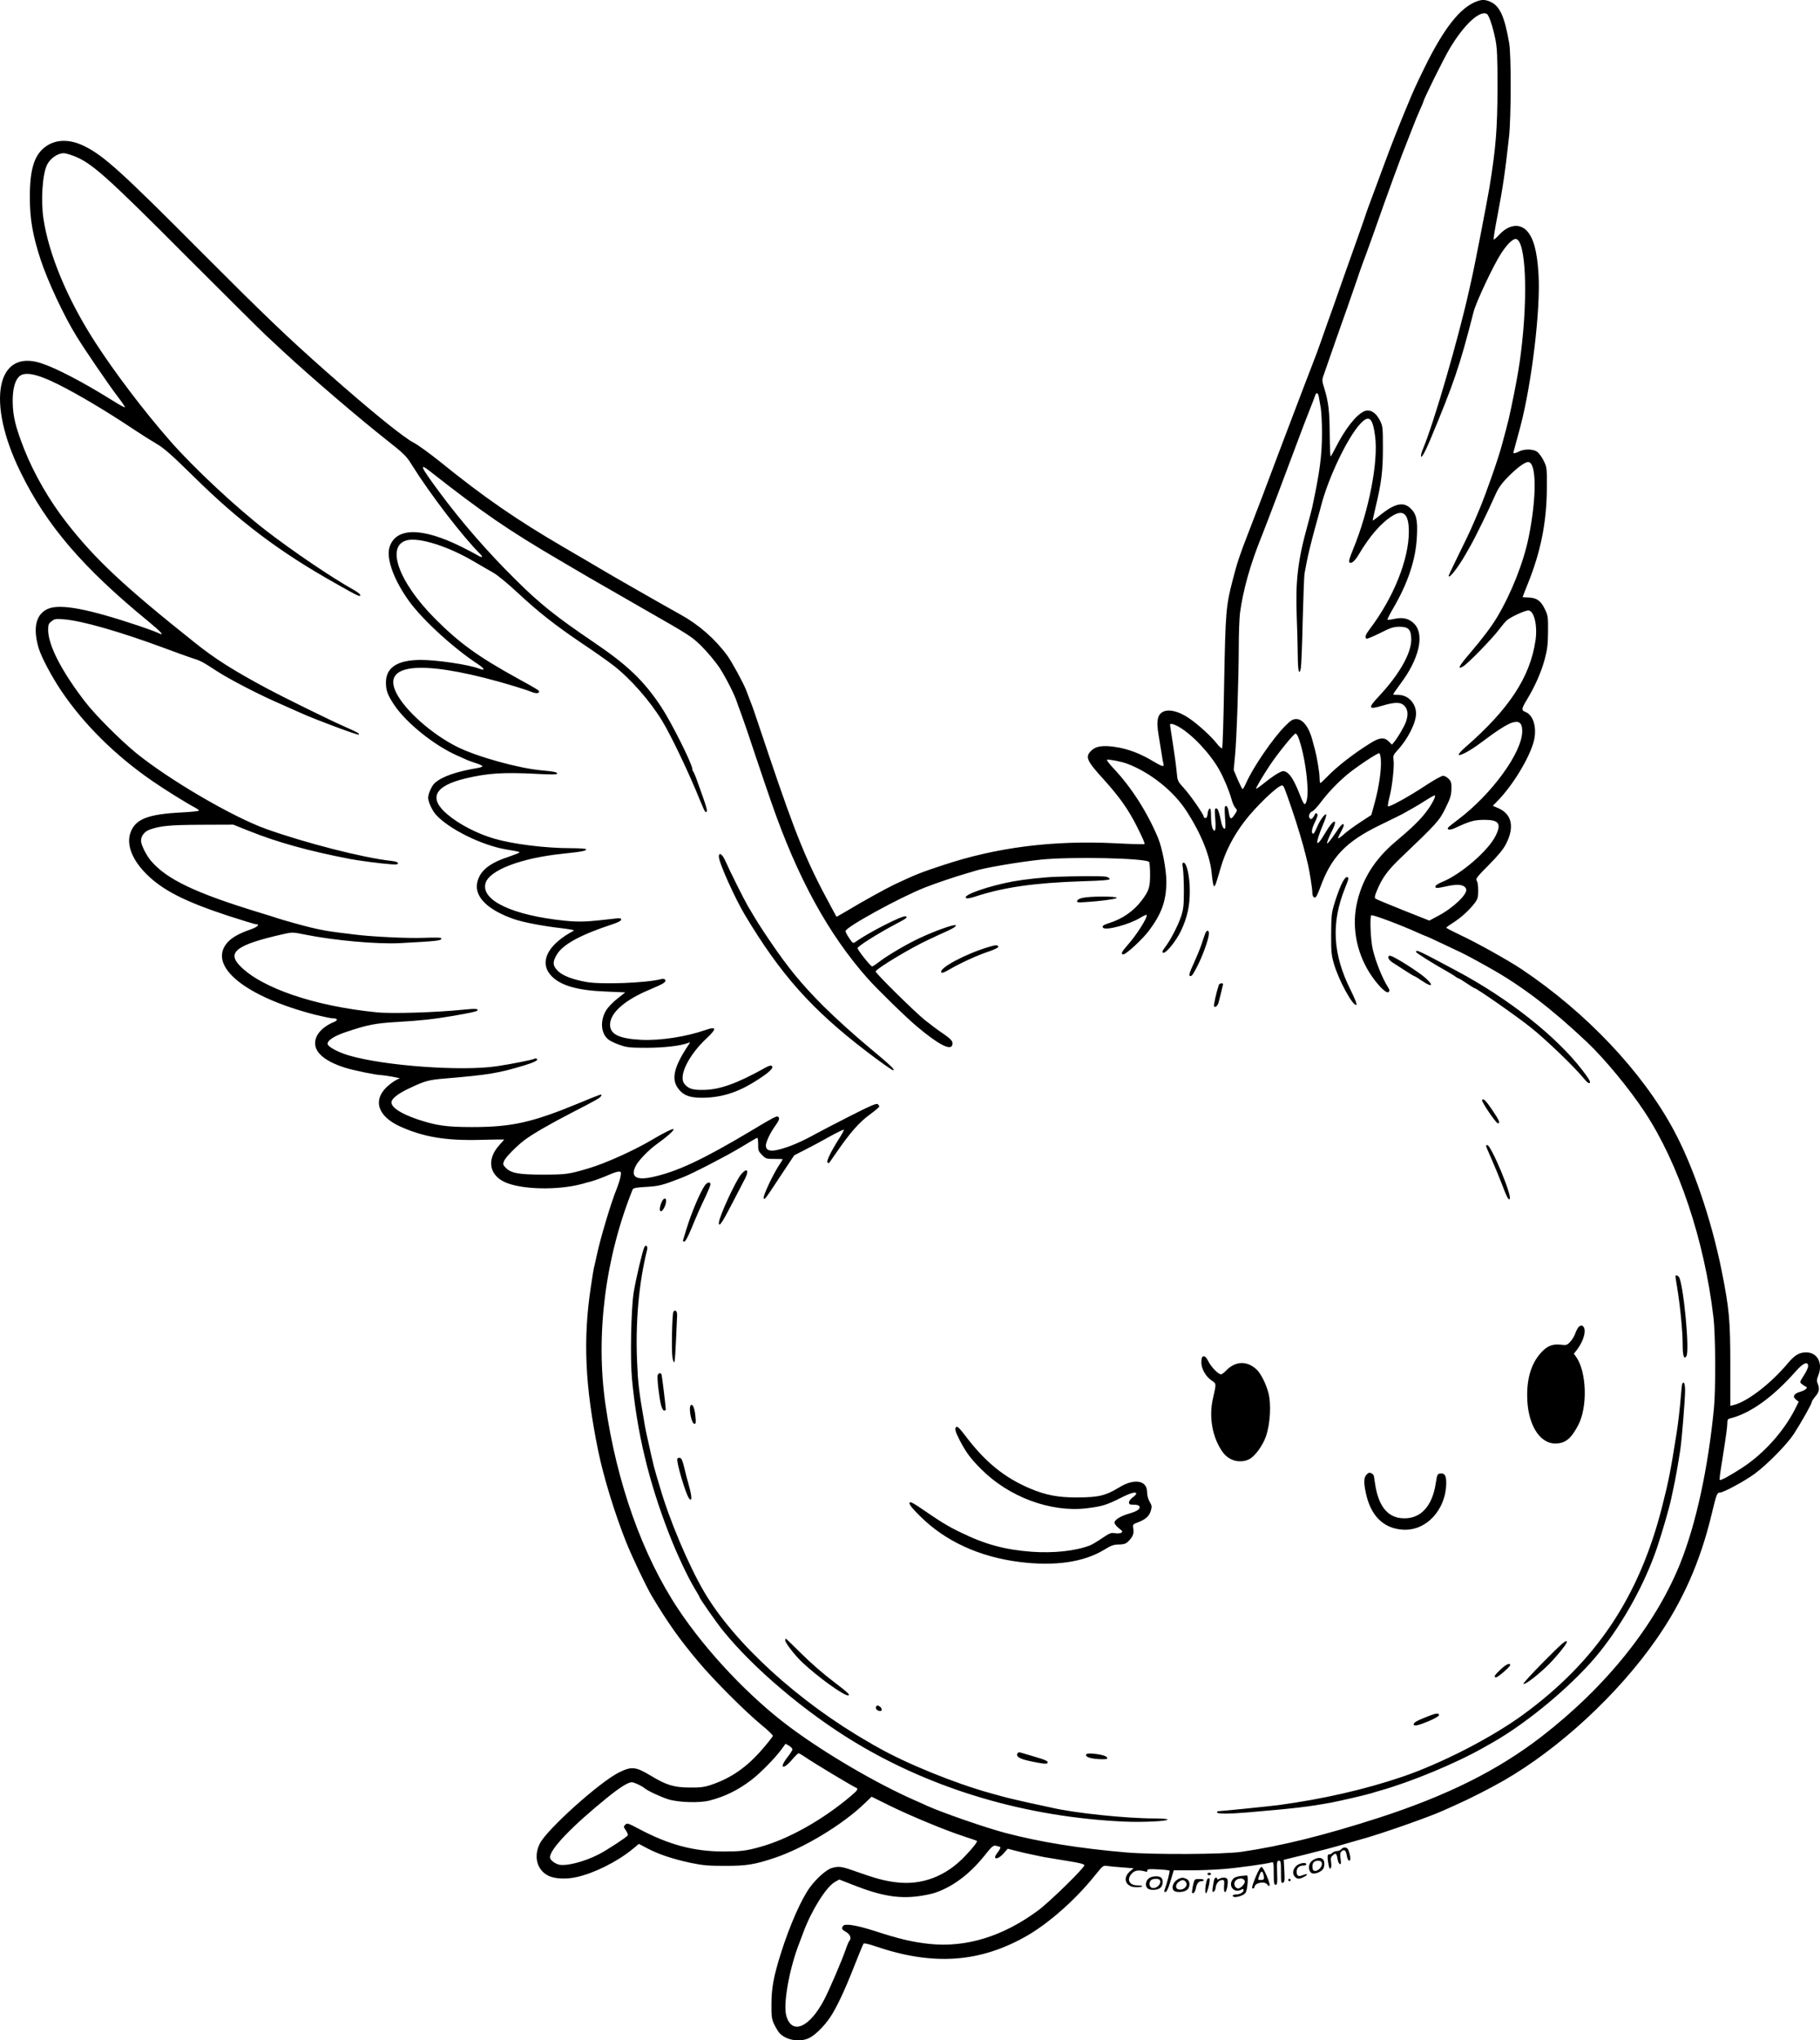 <?xml version="1.0" encoding="UTF-8"?>
<svg xmlns="http://www.w3.org/2000/svg" version="1.0" viewBox="0 0 1508.785 1690.742" preserveAspectRatio="xMidYMid meet">
  <g transform="translate(-336.063,1851.855) scale(0.1,-0.1)" fill="#000000" stroke="none">
    <path d="M15605 18508 c-139 -50 -276 -224 -439 -558 -76 -156 -84 -174 -147 -326 -69 -166 -118 -291 -186 -474 -36 -96 -81 -218 -100 -270 -20 -52 -39 -106 -44 -120 -4 -14 -30 -88 -57 -165 -27 -77 -91 -257 -142 -400 -50 -143 -104 -297 -121 -342 -16 -46 -43 -122 -60 -170 -17 -49 -46 -128 -66 -178 -19 -49 -53 -137 -75 -195 -22 -58 -57 -150 -78 -205 -59 -154 -143 -377 -195 -515 -49 -132 -85 -226 -183 -480 -73 -188 -95 -252 -132 -397 -56 -215 -60 -266 -71 -847 -5 -297 -12 -543 -17 -548 -4 -4 -26 15 -47 43 -45 57 -146 149 -220 201 -92 65 -185 86 -232 53 -39 -27 -46 -78 -28 -185 9 -52 20 -124 26 -160 5 -36 12 -73 15 -82 8 -26 -12 -22 -75 16 -121 73 -220 110 -333 126 -97 14 -155 4 -190 -31 -53 -52 -41 -82 102 -239 130 -144 202 -245 273 -385 53 -106 70 -145 65 -151 -3 -3 -114 0 -246 7 -517 25 -979 -34 -1422 -181 -186 -61 -228 -78 -405 -161 -65 -31 -265 -141 -384 -213 -52 -31 -95 -55 -96 -54 -1 2 -21 39 -45 83 -203 373 -289 585 -517 1260 -136 405 -126 377 -153 445 -11 30 -26 69 -32 85 -24 63 -117 234 -158 291 -102 139 -237 257 -390 341 -115 63 -606 344 -670 383 -25 15 -155 92 -290 170 -401 234 -665 416 -1037 717 -84 67 -179 136 -211 152 -86 44 -355 262 -722 586 -324 286 -524 478 -1020 975 -683 686 -827 817 -989 897 -116 58 -228 59 -313 3 -101 -67 -140 -186 -140 -425 0 -181 23 -315 90 -520 59 -178 190 -459 295 -630 73 -119 271 -408 344 -504 35 -45 62 -85 59 -88 -2 -3 -51 24 -108 60 -237 148 -461 265 -587 306 -370 120 -455 -321 -172 -899 216 -444 518 -796 1063 -1242 110 -91 138 -124 79 -94 -14 7 -87 34 -161 59 -415 139 -641 182 -745 143 -106 -41 -135 -158 -83 -331 23 -75 106 -231 187 -352 187 -277 449 -536 754 -746 99 -69 296 -191 355 -221 17 -9 32 -20 32 -25 0 -4 -65 -11 -145 -15 -275 -14 -380 -54 -421 -163 -39 -100 11 -230 134 -351 134 -132 315 -224 673 -342 117 -38 221 -70 232 -70 37 0 10 -25 -49 -45 -93 -32 -154 -67 -190 -109 -164 -192 149 -447 729 -596 65 -16 131 -30 147 -30 40 0 45 -15 10 -30 -109 -45 -169 -122 -155 -197 13 -72 100 -136 245 -182 72 -22 257 -61 299 -61 14 -1 55 -7 91 -13 l65 -13 -35 -18 c-19 -10 -52 -35 -73 -55 -117 -111 -74 -242 108 -326 196 -89 382 -120 673 -112 105 3 192 4 192 3 0 -2 -18 -23 -40 -47 -105 -115 -86 -245 45 -306 139 -63 442 -70 645 -14 19 6 51 14 70 19 39 11 104 35 167 63 24 10 52 19 64 19 19 0 20 -4 14 -41 -4 -23 -20 -72 -35 -110 -43 -104 -132 -402 -160 -534 -7 -33 -16 -73 -20 -90 -5 -16 -11 -50 -15 -75 -4 -25 -11 -72 -16 -105 -66 -434 -49 -822 61 -1360 44 -215 136 -515 231 -754 49 -123 165 -366 212 -446 132 -221 231 -361 386 -545 126 -151 390 -415 524 -525 54 -44 96 -85 95 -91 -2 -7 -38 -53 -81 -103 -130 -153 -264 -247 -432 -303 -57 -19 -90 -23 -180 -22 -127 1 -193 21 -319 98 -126 76 -160 79 -266 26 -161 -81 -595 -471 -654 -588 -53 -105 -25 -217 67 -265 54 -28 149 -33 238 -13 145 32 331 125 458 227 l58 48 74 -39 c95 -49 203 -85 354 -118 102 -21 145 -25 285 -25 182 0 244 10 415 67 240 81 557 272 741 448 l60 58 150 -74 c166 -82 464 -206 619 -256 55 -18 102 -34 104 -36 7 -6 -30 -55 -96 -124 -160 -170 -360 -246 -575 -219 -95 12 -167 31 -328 88 -123 44 -144 47 -204 30 -43 -12 -127 -86 -181 -160 -71 -96 -168 -317 -239 -541 -62 -197 -79 -290 -80 -423 -1 -105 2 -126 22 -170 13 -27 33 -61 45 -74 54 -58 165 -78 243 -42 49 22 127 99 176 172 55 83 118 216 198 419 40 102 76 189 80 193 4 5 48 -5 96 -22 481 -164 868 -137 1259 87 185 107 405 302 563 500 65 81 68 84 102 78 19 -3 76 -8 127 -12 l91 -7 -28 -24 c-68 -57 -39 -133 52 -133 26 0 48 3 48 8 0 4 -17 7 -39 7 -71 0 -94 52 -45 101 24 25 57 29 114 13 9 -2 14 2 12 10 -2 11 14 13 87 9 50 -2 93 -7 97 -11 5 -5 -21 -107 -42 -162 -4 -9 -1 -15 8 -15 10 0 24 30 42 90 l27 90 144 0 c79 0 202 5 272 11 115 9 351 42 396 55 15 5 17 -4 17 -90 0 -81 3 -96 16 -96 13 0 15 15 12 100 -3 90 -1 100 15 100 15 0 17 -11 17 -95 0 -83 2 -94 16 -88 14 5 16 19 12 98 l-5 92 191 47 c105 26 245 63 311 83 66 19 134 38 150 43 151 41 548 180 670 235 28 13 73 33 100 45 118 52 288 139 400 203 462 265 950 716 1267 1172 218 312 365 645 458 1035 40 166 45 180 68 180 30 0 206 95 289 156 106 78 268 244 324 329 63 98 149 250 149 265 0 7 14 28 30 47 32 36 37 66 19 107 -9 20 -8 33 5 66 41 102 -7 193 -102 192 -57 -1 -93 -23 -149 -89 -141 -169 -338 -321 -453 -348 l-25 -6 0 338 c0 374 -9 466 -72 783 -86 425 -237 868 -399 1167 -259 481 -724 972 -1259 1330 -114 76 -378 223 -518 288 -59 28 -107 53 -107 56 0 3 26 22 58 42 63 40 133 103 178 162 25 34 29 47 29 105 0 39 -5 73 -13 82 -10 13 5 33 101 129 78 79 122 132 143 175 73 142 47 250 -70 298 l-40 17 41 42 c138 142 285 394 305 522 16 105 -16 192 -78 215 -33 13 -30 27 18 106 65 108 117 226 145 332 21 79 26 121 27 227 1 123 -1 133 -27 187 -33 68 -66 92 -132 95 -27 1 -51 2 -52 3 -1 0 19 51 44 113 106 262 155 507 157 782 1 177 1 181 -27 237 -15 31 -40 64 -55 74 -34 23 -107 23 -149 1 -31 -16 -50 -19 -46 -6 2 6 36 131 58 214 94 358 168 972 150 1260 -11 192 -42 304 -98 362 -60 63 -150 50 -227 -33 -23 -25 -44 -43 -47 -40 -3 3 11 90 31 193 47 247 65 371 97 663 17 158 18 672 1 770 -39 226 -79 312 -161 346 -39 16 -64 17 -106 2z m83 -106 c17 -12 47 -101 69 -207 15 -76 18 -138 18 -410 -1 -335 -14 -493 -66 -815 -20 -121 -128 -678 -150 -770 -6 -25 -14 -63 -19 -85 -89 -401 -294 -1107 -384 -1319 -9 -21 -16 -46 -15 -55 0 -27 30 24 72 123 202 484 248 618 364 1071 20 80 167 391 227 482 52 80 100 126 125 121 81 -16 100 -469 40 -943 -13 -107 -27 -186 -56 -335 -40 -198 -46 -226 -102 -430 -31 -117 -128 -392 -183 -525 -73 -174 -82 -193 -174 -380 -46 -94 -84 -174 -84 -178 0 -31 76 66 140 177 11 20 30 53 42 74 37 64 154 303 194 396 30 70 52 105 102 158 77 81 151 138 181 138 70 0 72 -287 5 -620 -43 -212 -144 -467 -262 -665 -47 -79 -122 -178 -226 -300 -92 -107 -108 -139 -55 -108 39 23 242 231 296 304 22 29 51 64 64 76 29 27 150 83 179 83 48 0 78 -124 60 -248 -44 -303 -219 -570 -580 -884 -36 -31 -61 -60 -57 -64 12 -12 99 36 187 102 127 96 214 152 258 165 58 17 82 -4 82 -71 0 -176 -253 -523 -532 -733 -42 -31 -80 -62 -83 -67 -11 -18 17 -21 51 -6 133 62 164 70 250 71 122 0 144 -32 92 -135 -61 -122 -287 -317 -440 -379 -32 -13 -58 -30 -58 -37 0 -18 8 -18 106 3 88 18 135 10 149 -25 15 -41 -105 -156 -234 -224 l-71 -38 -217 86 c-120 48 -223 91 -230 96 -8 7 -6 22 10 61 45 110 89 171 200 277 301 287 320 308 371 412 39 79 48 107 49 156 2 51 -2 64 -22 86 -14 14 -35 26 -47 26 -12 0 -76 -35 -141 -78 -135 -90 -309 -186 -316 -175 -3 5 3 40 13 78 23 90 41 260 33 308 -5 33 -1 41 36 82 84 91 152 227 151 303 -2 84 -67 152 -146 152 -24 0 -44 2 -44 5 0 3 28 43 61 88 152 202 199 399 119 491 -42 47 -95 62 -166 47 -30 -7 -58 -10 -61 -8 -2 3 17 43 44 89 126 215 191 409 200 603 7 135 -5 187 -54 232 -59 56 -130 40 -251 -57 -34 -28 -62 -48 -62 -44 0 3 11 52 24 108 49 204 61 302 61 491 0 172 -1 182 -25 230 -33 66 -82 95 -129 76 -66 -28 -158 -144 -237 -300 -20 -39 -39 -73 -42 -75 -4 -2 -7 80 -8 182 -1 193 -10 269 -45 383 -19 61 -20 69 -5 110 57 165 152 437 196 559 28 80 64 183 80 230 15 47 36 105 45 130 26 69 51 137 84 230 132 375 237 663 291 795 4 11 23 58 41 105 18 47 45 113 61 148 15 34 28 64 28 66 0 18 166 353 218 441 119 200 252 323 310 287z m-11721 -1174 c149 -55 272 -164 943 -838 311 -311 606 -604 655 -650 50 -46 115 -107 145 -135 229 -212 631 -556 860 -736 141 -111 159 -129 205 -203 150 -241 420 -593 568 -740 27 -27 13 -31 -25 -8 -18 11 -78 43 -133 70 -328 163 -546 161 -596 -6 -28 -94 39 -275 165 -448 114 -156 368 -388 570 -520 57 -38 61 -56 8 -36 -84 33 -349 72 -481 72 -195 0 -291 -62 -291 -187 0 -67 14 -104 70 -188 100 -148 330 -333 520 -417 36 -16 74 -33 85 -38 11 -5 44 -17 73 -26 28 -9 52 -20 52 -25 0 -4 -17 -11 -37 -14 -179 -30 -295 -70 -357 -124 -25 -21 -56 -89 -56 -124 0 -32 32 -102 63 -138 106 -119 382 -256 587 -290 114 -19 116 -20 99 -29 -8 -5 -50 -20 -92 -35 -156 -52 -232 -117 -251 -214 -22 -116 91 -225 309 -300 78 -26 239 -57 390 -74 82 -10 114 -17 100 -22 -11 -5 -40 -22 -65 -38 -170 -112 -213 -241 -114 -340 78 -77 214 -116 449 -125 l159 -7 -66 -52 c-38 -30 -79 -73 -94 -99 -52 -88 -41 -197 25 -243 15 -11 56 -30 91 -42 57 -20 84 -23 225 -23 148 1 276 16 340 40 20 8 20 8 0 -21 -121 -183 -142 -283 -78 -362 46 -58 108 -76 233 -70 150 8 277 53 430 153 90 59 125 93 110 108 -8 8 -22 5 -53 -12 -236 -132 -379 -183 -513 -185 -93 -2 -128 10 -161 52 -49 64 37 238 189 379 82 77 78 97 -11 66 -164 -57 -372 -89 -533 -82 -185 9 -261 46 -260 127 2 98 123 204 331 290 48 20 98 43 111 52 31 20 18 43 -19 34 -124 -32 -493 -46 -617 -24 -114 20 -195 51 -236 89 -47 46 -49 78 -9 142 52 83 197 161 454 246 50 16 77 30 77 40 0 12 -10 14 -47 9 -240 -28 -295 -30 -420 -18 -430 44 -694 167 -658 308 27 109 292 211 640 247 163 17 195 24 195 37 0 5 -56 9 -124 9 -213 0 -480 33 -638 79 -138 40 -290 118 -387 200 -161 135 -110 237 149 299 186 44 308 52 588 38 125 -7 172 -6 172 2 0 12 -28 18 -130 27 -192 17 -539 114 -702 196 -210 106 -429 300 -502 446 -121 239 197 274 849 93 108 -30 236 -70 269 -84 40 -16 66 -15 66 3 0 8 -29 26 -175 106 -332 183 -486 294 -690 499 -299 301 -407 600 -233 647 102 27 345 -49 560 -177 35 -20 72 -42 83 -48 11 -7 46 -27 78 -45 33 -19 118 -89 191 -157 179 -167 317 -275 536 -423 102 -68 221 -152 265 -186 142 -110 304 -294 405 -460 77 -127 228 -444 315 -662 21 -51 40 -93 44 -93 23 0 20 12 -78 283 -10 26 -21 50 -24 54 -4 3 -7 12 -7 19 0 41 -173 386 -258 515 -145 218 -278 346 -567 541 -304 206 -439 313 -640 513 -229 226 -448 477 -635 730 -154 208 -169 242 -73 167 430 -338 650 -489 1083 -742 69 -40 172 -101 230 -135 58 -33 274 -158 480 -276 361 -206 378 -217 460 -299 47 -47 111 -124 143 -171 52 -79 128 -227 147 -289 5 -14 22 -63 40 -110 17 -47 69 -197 114 -335 46 -137 105 -311 131 -385 217 -626 473 -1093 799 -1460 80 -90 323 -327 411 -400 173 -145 272 -197 289 -154 11 30 -3 48 -76 98 -40 27 -107 77 -148 110 -84 67 -410 388 -410 404 0 21 292 197 443 266 42 20 111 52 154 71 53 25 73 39 66 46 -11 11 -166 -44 -301 -107 -103 -48 -254 -137 -324 -189 -32 -25 -62 -45 -67 -45 -13 0 -121 136 -121 152 0 15 169 121 305 193 104 55 114 62 93 70 -25 10 -303 -132 -415 -211 -20 -15 -23 -13 -52 30 -17 24 -31 51 -31 59 0 32 450 279 658 361 91 36 253 90 342 116 25 7 56 16 70 21 76 25 359 74 548 94 251 26 867 13 899 -19 4 -4 8 -51 8 -104 0 -107 -10 -137 -71 -217 -65 -86 -160 -152 -267 -185 -51 -16 -64 -27 -51 -40 24 -24 218 28 307 83 26 16 50 27 53 24 14 -14 -85 -170 -160 -253 -47 -53 -56 -74 -33 -74 24 0 160 126 213 197 105 140 143 247 144 403 0 103 -34 280 -69 365 -89 213 -222 421 -369 576 -35 37 -59 70 -55 72 10 6 124 -16 168 -33 191 -72 384 -226 491 -391 125 -193 199 -379 211 -529 5 -52 13 -95 18 -95 10 0 15 14 56 155 38 132 105 262 196 381 94 124 277 299 312 299 13 0 17 -9 81 -195 46 -134 95 -298 118 -395 6 -25 13 -56 17 -70 13 -55 35 -197 35 -227 0 -34 15 -52 31 -36 5 5 21 41 35 79 91 251 212 378 494 515 91 44 174 85 185 91 11 6 45 25 75 42 30 16 86 50 123 74 38 24 70 42 73 39 9 -8 -25 -74 -69 -132 -48 -66 -128 -143 -256 -250 -179 -150 -286 -325 -326 -533 -38 -198 10 -415 131 -587 61 -87 121 -142 136 -127 10 10 10 17 -2 35 -49 77 -105 216 -129 319 -18 75 -26 274 -12 282 11 7 244 -80 389 -146 34 -15 64 -28 67 -28 2 0 57 -25 122 -56 65 -31 138 -65 163 -77 40 -19 134 -69 245 -132 261 -146 511 -337 802 -612 147 -139 352 -387 479 -580 281 -426 494 -1060 569 -1698 18 -145 20 -601 4 -760 -49 -499 -148 -953 -278 -1279 -207 -515 -614 -1023 -1151 -1438 -363 -280 -783 -489 -1347 -672 -450 -145 -810 -235 -1143 -283 -143 -21 -727 -24 -950 -5 -388 33 -722 87 -1005 162 -167 44 -523 168 -650 225 -27 13 -72 33 -100 45 -317 139 -744 389 -1033 604 -337 250 -696 630 -929 981 -296 445 -510 1046 -603 1695 -83 578 -2 1215 225 1781 5 13 27 17 108 22 110 6 138 13 302 77 80 30 362 176 477 245 77 47 143 85 147 85 4 0 7 -25 7 -55 -1 -49 3 -58 32 -87 30 -31 37 -33 102 -33 39 0 70 -1 70 -2 0 -2 -16 -28 -37 -60 -50 -79 -125 -240 -121 -260 4 -23 6 -22 140 182 l113 170 90 46 c50 25 141 74 203 109 62 34 115 60 118 57 3 -2 -15 -37 -40 -75 -66 -104 -108 -190 -95 -197 6 -4 12 -5 13 -4 2 2 29 42 62 89 111 161 186 247 272 310 45 33 82 64 82 69 0 5 -6 14 -13 20 -11 8 -61 -13 -218 -93 -112 -57 -240 -123 -284 -147 -132 -74 -243 -120 -328 -139 -65 -15 -97 -3 -97 36 0 31 39 111 81 168 30 42 36 61 19 71 -12 7 -40 -7 -219 -115 -407 -243 -620 -342 -825 -386 -131 -28 -179 3 -137 89 23 48 108 136 181 188 79 56 140 111 135 120 -6 8 -75 -26 -180 -88 -154 -91 -386 -195 -525 -236 -164 -49 -189 -52 -380 -52 -203 0 -265 12 -310 60 -20 22 -21 27 -10 54 12 30 106 125 170 173 70 52 209 132 385 223 221 114 243 126 250 144 7 17 4 16 -185 -62 -387 -160 -557 -198 -885 -198 -212 0 -296 12 -450 63 -157 53 -239 113 -215 157 16 30 67 66 152 105 120 57 153 66 282 77 365 30 453 45 666 110 80 24 117 44 101 53 -6 4 -15 5 -20 1 -15 -9 -187 -43 -312 -62 -292 -43 -930 3 -1224 89 -81 23 -162 65 -176 89 -15 29 45 71 151 106 179 60 239 72 426 83 198 12 293 22 464 51 138 24 190 35 197 43 16 16 -16 18 -114 8 -220 -23 -595 -35 -720 -22 -516 51 -957 202 -1135 387 -108 112 -22 174 357 260 79 18 81 18 190 -4 240 -48 588 -79 778 -70 312 17 347 20 347 39 0 8 -42 9 -150 5 -132 -5 -433 10 -565 27 -22 3 -80 10 -130 16 -90 11 -151 22 -235 42 -61 14 -249 67 -280 78 -14 5 -86 28 -160 50 -519 159 -754 271 -885 422 -40 46 -85 135 -85 169 0 40 28 77 72 93 88 31 165 39 428 40 l265 1 130 -52 c234 -94 493 -166 840 -233 69 -13 257 -38 333 -43 47 -4 62 -2 62 8 0 9 -19 16 -57 20 -231 25 -714 149 -1038 265 -278 100 -801 406 -1075 628 -133 109 -336 312 -421 422 -196 253 -309 472 -309 599 0 42 4 53 28 71 24 20 34 22 107 16 147 -12 464 -103 815 -233 96 -36 202 -74 235 -85 80 -25 93 -32 214 -111 95 -62 323 -181 476 -249 100 -45 167 -75 220 -98 119 -54 476 -187 480 -179 7 10 -5 16 -121 68 -119 52 -514 247 -639 314 -283 152 -430 245 -599 380 -588 468 -825 690 -1061 992 -145 185 -273 408 -353 610 -73 186 -94 273 -96 393 -1 99 16 170 50 207 44 48 148 28 328 -62 169 -85 397 -220 626 -373 63 -42 149 -96 190 -120 59 -34 124 -91 305 -269 379 -374 711 -624 1171 -883 202 -115 219 -122 209 -95 -3 6 -29 25 -58 41 -177 99 -496 315 -717 485 -251 194 -602 521 -799 746 -217 247 -464 573 -626 825 -226 351 -380 721 -424 1017 -23 153 -8 373 31 448 27 52 85 92 135 94 12 1 48 -9 80 -21z m10327 -2000 c3 -18 10 -60 16 -92 5 -33 10 -124 10 -202 0 -190 -18 -324 -81 -619 -5 -22 -22 -89 -39 -150 -82 -296 -101 -463 -89 -770 4 -88 7 -224 8 -302 1 -137 11 -179 26 -110 3 17 11 194 15 392 5 198 12 374 15 390 3 17 11 57 17 90 9 52 42 186 68 280 32 116 42 151 54 198 61 232 217 558 321 671 74 81 105 56 125 -98 29 -211 -51 -622 -182 -939 -30 -73 -38 -101 -30 -109 14 -14 43 10 74 61 93 158 191 270 285 327 90 54 133 11 133 -133 0 -232 -128 -550 -327 -811 -33 -44 -40 -66 -24 -76 4 -3 55 18 111 46 89 45 111 52 162 53 76 0 97 -23 98 -106 0 -115 -100 -291 -270 -472 -91 -97 -86 -111 27 -77 111 33 158 32 189 -3 27 -32 30 -72 10 -130 -15 -40 -65 -127 -97 -166 l-19 -23 -26 26 c-37 37 -76 34 -150 -12 -142 -88 -281 -196 -365 -284 -26 -26 -49 -48 -53 -48 -3 0 -6 19 -6 43 0 42 -22 173 -39 237 -6 19 -14 51 -19 70 -28 111 -80 180 -135 180 -29 0 -45 -10 -92 -57 -101 -101 -267 -343 -325 -475 -12 -27 -24 -48 -28 -48 -4 0 -22 36 -41 79 l-33 79 11 118 c14 144 30 625 31 901 0 111 5 237 10 280 26 194 87 410 180 638 25 60 243 637 320 845 15 41 48 127 73 190 25 63 48 123 51 133 9 28 25 20 30 -15z m-1167 -2729 c114 -63 263 -221 341 -359 38 -67 84 -178 102 -245 7 -27 21 -59 31 -70 18 -20 18 -22 -7 -59 -30 -44 -37 -39 -49 32 -4 26 -12 42 -21 42 -12 0 -13 -16 -8 -96 6 -80 5 -96 -7 -92 -7 2 -17 22 -22 44 -20 95 -30 124 -44 124 -13 0 -14 -13 -8 -85 7 -93 0 -122 -21 -84 -8 14 -13 56 -14 97 0 54 -3 73 -12 70 -7 -3 -14 -21 -16 -41 -2 -24 -8 -37 -18 -37 -8 0 -14 5 -14 10 0 19 -114 183 -166 239 -51 56 -52 57 -59 136 -4 44 -18 148 -31 230 -13 83 -24 153 -24 158 0 13 29 7 67 -14z m995 -86 c58 -148 98 -459 68 -539 -13 -34 -20 -27 -58 70 -42 105 -75 159 -107 176 -24 13 -31 12 -70 -9 -24 -13 -73 -48 -110 -78 -37 -30 -69 -53 -71 -50 -5 5 56 107 119 202 68 100 194 255 208 255 5 0 14 -12 21 -27z m686 -194 c5 -78 -15 -218 -49 -344 l-30 -110 -92 -60 c-51 -33 -111 -78 -135 -99 -23 -21 -45 -37 -47 -34 -3 3 6 25 20 49 13 24 25 50 25 57 0 29 -24 6 -77 -75 -32 -47 -59 -80 -61 -72 -1 8 15 50 36 92 62 121 19 115 -52 -8 -81 -138 -88 -97 -14 79 16 37 26 71 23 75 -11 10 -53 -49 -77 -106 -12 -29 -25 -53 -29 -53 -20 0 -16 38 11 93 22 44 27 64 19 72 -8 7 -13 7 -16 -1 -2 -6 -10 -20 -18 -30 -10 -14 -17 -16 -25 -8 -16 16 -4 51 19 59 10 3 41 36 69 73 60 80 136 160 217 229 75 63 256 184 270 180 5 -2 12 -28 13 -58z m3542 -5021 c0 -13 -16 -48 -36 -78 -35 -55 -35 -55 -14 -72 11 -9 26 -18 33 -21 19 -7 -8 -30 -50 -42 -51 -14 -65 -40 -34 -64 l23 -18 -32 -64 c-93 -182 -256 -364 -432 -480 -100 -65 -183 -111 -190 -104 -4 5 -1 35 21 170 31 196 41 271 41 301 0 28 4 35 28 40 165 42 353 177 542 392 59 67 100 83 100 40z m-8420 -3175 c0 -8 -18 -36 -40 -64 -72 -91 -41 -112 35 -24 25 30 51 55 56 55 5 0 31 -15 57 -33 58 -41 391 -241 415 -250 26 -10 21 -20 -35 -68 -238 -202 -523 -362 -763 -427 -111 -31 -160 -36 -300 -36 -245 1 -452 57 -697 187 -91 48 -98 51 -114 35 -15 -15 -15 -18 5 -47 12 -17 19 -36 16 -41 -10 -16 -172 -122 -240 -157 -126 -65 -285 -104 -340 -83 -37 14 -65 39 -65 58 0 68 181 257 480 499 98 79 168 123 197 123 20 0 81 -28 108 -50 28 -23 134 -72 198 -92 85 -26 261 -31 342 -9 127 33 234 86 342 168 77 58 201 185 254 258 l32 44 28 -16 c16 -10 29 -23 29 -30z m1723 -810 c4 -3 -3 -20 -17 -38 -15 -19 -26 -38 -26 -44 0 -24 37 -9 70 29 l35 39 70 -18 c39 -10 97 -24 130 -30 33 -7 78 -16 100 -21 22 -4 106 -18 188 -31 107 -17 147 -27 147 -37 0 -22 -288 -304 -383 -374 -290 -215 -596 -309 -898 -278 -136 14 -254 41 -449 105 -159 51 -256 67 -271 44 -14 -22 -11 -29 26 -50 35 -21 46 -53 26 -75 -5 -5 -19 -38 -31 -74 -33 -94 -136 -334 -176 -410 -123 -235 -269 -297 -315 -135 -28 99 27 400 111 610 4 11 18 47 30 80 68 184 189 376 261 418 l37 21 118 -46 c225 -89 372 -114 535 -93 52 7 117 20 144 30 146 50 285 155 404 303 66 83 76 91 100 85 14 -3 30 -8 34 -10z M9320 11420 c0 -49 131 -341 217 -485 294 -490 550 -779 1003 -1126 103 -79 215 -159 224 -159 23 0 -18 39 -201 191 -115 95 -285 249 -379 343 -179 180 -288 312 -440 536 -81 119 -112 169 -186 295 -31 53 -153 298 -181 363 -26 61 -57 84 -57 42z M13167 11323 c4 -27 8 -111 8 -188 0 -119 -4 -151 -23 -210 -26 -78 -90 -201 -134 -257 -20 -26 -25 -39 -16 -44 20 -12 105 91 148 179 53 112 75 208 74 337 0 116 -26 230 -51 230 -11 0 -13 -9 -6 -47z M12115 11253 c-97 -3 -266 -22 -355 -38 -204 -38 -417 -112 -392 -137 7 -7 30 -4 74 10 240 79 496 115 891 128 170 5 227 10 227 19 0 7 -14 15 -31 19 -30 6 -259 5 -414 -1z M14480 11188 c-16 -35 -41 -103 -56 -153 -25 -81 -27 -106 -28 -255 -1 -143 2 -176 22 -245 40 -141 164 -366 188 -342 5 4 -17 58 -48 120 -149 298 -164 555 -48 844 34 86 36 93 14 93 -9 0 -27 -25 -44 -62z M12333 11078 c-46 -10 -61 -39 -20 -37 126 5 301 26 305 37 5 15 -218 15 -285 0z M13352 10783 c-6 -15 -20 -57 -32 -93 -12 -36 -40 -103 -61 -149 -39 -84 -46 -111 -30 -111 13 0 26 19 64 95 39 78 84 203 89 249 4 38 -16 44 -30 9z M11555 10671 c-192 -58 -412 -175 -391 -210 5 -8 25 -1 69 25 95 55 233 118 325 148 46 16 81 33 79 39 -5 17 -18 17 -82 -2z M15100 10630 c0 -8 134 -92 260 -163 19 -10 47 -28 62 -38 14 -11 29 -19 33 -19 3 0 33 -18 65 -40 32 -22 62 -40 65 -40 16 0 353 -235 465 -325 125 -99 360 -325 438 -420 29 -36 44 -47 52 -39 8 8 -9 36 -62 105 -216 281 -613 594 -1039 821 -325 174 -339 180 -339 158z M14870 10584 c0 -11 15 -28 33 -40 17 -11 65 -41 104 -67 40 -26 75 -47 78 -47 4 0 33 -18 67 -41 82 -56 98 -38 24 27 -55 49 -247 171 -285 181 -16 4 -21 1 -21 -13z M13465 10358 c-19 -56 -45 -170 -40 -178 9 -15 31 4 38 33 3 12 12 49 21 82 8 33 15 63 16 68 0 12 -30 8 -35 -5z M15647 9403 c-7 -12 115 -192 131 -193 22 0 12 24 -46 110 -55 81 -75 100 -85 83z M15680 9023 c0 -4 20 -53 45 -108 24 -55 62 -145 83 -200 43 -115 58 -143 68 -132 23 23 -154 447 -186 447 -6 0 -10 -3 -10 -7z M9505 8788 c-47 -56 -185 -356 -185 -403 0 -39 27 0 107 155 47 91 96 186 110 212 36 70 16 93 -32 36z M9202 8693 c-40 -60 -112 -230 -151 -360 -12 -40 -24 -79 -27 -88 -4 -9 -1 -15 9 -15 9 0 30 38 57 103 54 130 73 173 121 273 21 45 39 89 39 98 0 25 -27 19 -48 -11z M8845 8556 c-18 -44 -20 -79 -2 -74 15 5 36 47 39 78 5 38 -21 35 -37 -4z M8702 8183 c-15 -29 -69 -259 -88 -373 -22 -140 -30 -551 -14 -720 42 -445 138 -844 303 -1271 68 -176 155 -361 219 -468 21 -34 38 -65 38 -68 0 -9 140 -210 192 -274 252 -313 685 -680 1098 -929 650 -392 1418 -618 2227 -656 155 -7 363 3 363 17 0 5 -48 9 -107 9 -239 0 -666 45 -858 90 -22 5 -105 23 -185 40 -80 18 -176 40 -215 51 -38 11 -86 24 -105 29 -291 80 -699 246 -932 379 -21 11 -53 29 -70 40 -586 335 -1123 826 -1372 1252 -130 223 -288 597 -366 869 -12 41 -26 86 -30 100 -11 36 -27 98 -39 153 -44 195 -49 218 -60 285 -44 254 -51 315 -59 499 -14 329 15 653 83 924 8 32 -10 48 -23 22z M17250 7943 c0 -5 7 -48 15 -98 24 -145 45 -359 45 -465 0 -96 11 -131 31 -99 29 45 -26 610 -63 657 -11 13 -28 16 -28 5z M8943 7648 c-10 -16 -17 -316 -8 -375 3 -23 10 -43 14 -43 7 0 11 66 25 389 1 35 -16 52 -31 29z M16447 7522 c-8 -9 -21 -34 -28 -55 -8 -22 -26 -52 -42 -68 -25 -27 -31 -29 -80 -23 -65 7 -109 -10 -158 -63 -79 -84 -119 -205 -118 -358 0 -231 98 -398 233 -398 83 0 132 40 191 154 78 150 69 439 -17 562 l-20 28 25 32 c64 84 85 184 42 201 -7 2 -20 -3 -28 -12z M13327 7273 c-4 -3 -7 -24 -7 -46 0 -51 37 -116 85 -148 40 -27 40 -21 11 -149 -36 -155 -4 -328 82 -446 51 -70 142 -94 217 -58 47 22 113 112 140 189 36 104 46 269 20 364 -19 71 -59 152 -92 186 -80 80 -181 78 -259 -5 -16 -16 -34 -30 -41 -30 -22 0 -79 58 -103 104 -22 43 -38 55 -53 39z M8813 7123 c-7 -19 11 -181 28 -249 7 -25 17 -44 25 -44 8 0 14 4 14 9 0 22 -31 277 -35 289 -6 17 -25 15 -32 -5z M17307 7053 c-3 -5 -7 -46 -11 -93 -8 -102 -23 -233 -36 -315 -50 -316 -66 -398 -120 -610 -190 -750 -549 -1286 -1157 -1728 -261 -190 -677 -403 -998 -512 -314 -106 -654 -184 -1030 -235 -70 -9 -473 -50 -496 -50 -5 0 -9 -4 -9 -10 0 -13 99 -13 253 0 409 35 496 46 692 81 70 13 298 66 335 78 14 5 45 14 70 21 262 74 634 228 863 359 20 11 52 30 71 40 303 172 685 495 889 751 201 252 375 570 475 865 45 135 102 332 117 405 4 19 11 53 16 75 18 81 40 203 60 335 13 92 38 402 39 483 0 59 -9 83 -23 60z M9087 6874 c-20 -21 6 -154 30 -154 13 0 14 11 8 68 -6 63 -23 101 -38 86z M11287 6693 c-14 -13 -6 -40 29 -108 54 -103 89 -151 179 -241 229 -230 575 -359 873 -324 125 15 168 28 279 84 86 44 133 57 133 37 0 -5 -13 -19 -30 -31 -16 -12 -30 -30 -30 -41 0 -16 7 -19 40 -19 27 0 43 -5 47 -15 8 -21 -20 -40 -87 -59 -71 -21 -120 -51 -120 -75 0 -10 16 -31 36 -46 32 -25 34 -29 19 -38 -9 -5 -33 -7 -53 -3 -32 5 -45 -1 -107 -43 -38 -26 -83 -53 -100 -59 -120 -46 -300 -65 -483 -52 -222 17 -385 61 -587 160 -110 53 -160 84 -341 208 -34 23 -67 42 -73 42 -27 0 -5 -34 75 -113 210 -210 494 -340 829 -382 289 -36 526 -2 695 99 62 38 83 46 126 46 37 0 56 6 72 20 42 40 55 68 48 109 -6 38 -5 39 39 55 63 24 93 51 106 96 10 34 9 43 -10 75 -13 22 -21 53 -21 80 0 97 -106 115 -230 39 -115 -70 -170 -83 -353 -84 -156 0 -256 19 -387 74 -212 90 -370 218 -532 431 -52 69 -72 88 -81 78z M8976 6431 c-12 -19 69 -294 97 -329 25 -31 25 11 1 98 -15 52 -34 126 -43 165 -11 48 -22 71 -33 73 -9 2 -19 -1 -22 -7z M14690 6300 c-24 -24 -25 -67 -6 -155 40 -187 145 -291 304 -302 195 -14 361 165 362 388 0 62 -14 83 -52 77 -21 -3 -24 -11 -35 -81 -28 -186 -121 -290 -258 -290 -130 -1 -209 86 -241 262 -7 42 -13 81 -14 88 0 7 -9 17 -20 23 -15 8 -24 6 -40 -10z M9870 4926 c0 -21 80 -124 141 -182 126 -119 340 -274 379 -274 25 0 0 23 -122 116 -74 55 -189 155 -261 227 -70 70 -130 127 -132 127 -3 0 -5 -6 -5 -14z M16153 4744 c-94 -95 -168 -176 -163 -179 12 -8 97 55 187 139 66 61 173 190 173 209 0 24 -43 -13 -197 -169z M15800 4684 c-51 -48 -60 -64 -36 -64 16 0 116 87 116 101 0 22 -35 6 -80 -37z M10623 4374 c-6 -16 11 -34 35 -34 19 0 14 28 -8 40 -16 9 -22 8 -27 -6z M15180 4289 c-77 -31 -100 -45 -100 -60 0 -17 39 -9 124 27 50 21 86 42 86 50 0 21 -27 17 -110 -17z M11794 3986 c-9 -25 20 -42 101 -60 107 -23 143 -27 149 -17 10 15 -14 26 -114 55 -52 15 -103 30 -112 33 -11 3 -20 -1 -24 -11z M12366 3982 c-12 -20 26 -35 99 -40 53 -3 75 -1 75 7 0 16 -37 29 -108 37 -36 4 -62 2 -66 -4z M14480 3195 c-7 -8 -23 -15 -36 -15 -12 0 -29 -7 -38 -15 -8 -9 -21 -14 -28 -13 -14 3 -15 -26 -3 -90 9 -49 28 -28 21 22 -6 35 -3 46 14 61 24 22 31 17 39 -32 3 -20 12 -38 19 -41 10 -3 11 7 6 45 -5 38 -3 52 10 62 22 18 35 6 42 -40 4 -23 12 -39 20 -39 14 0 11 39 -7 88 -10 25 -41 29 -59 7z M14262 3114 c-18 -7 -37 -24 -43 -38 -15 -32 -4 -73 20 -81 31 -9 89 20 96 48 17 65 -15 96 -73 71z m53 -25 c19 -30 -28 -84 -62 -72 -16 6 -17 55 -1 71 15 15 55 16 63 1z M14105 3055 c-28 -28 -32 -66 -9 -89 20 -20 37 -20 75 0 38 19 30 31 -10 14 -37 -15 -51 -7 -51 30 0 31 22 50 59 50 12 0 21 5 21 10 0 20 -61 10 -85 -15z M13768 2960 c-27 -67 -33 -90 -22 -90 8 0 14 4 14 9 0 37 82 55 106 24 7 -10 16 -15 19 -11 11 11 -49 153 -66 156 -9 1 -26 -28 -51 -88z m66 28 c10 -39 7 -48 -19 -48 -29 0 -28 -2 -14 39 13 37 24 40 33 9z M13370 2990 c0 -5 7 -10 15 -10 8 0 15 5 15 10 0 6 -7 10 -15 10 -8 0 -15 -4 -15 -10z M13645 2973 c-22 -3 -46 -10 -53 -16 -60 -50 -9 -133 59 -97 15 8 19 7 19 -4 0 -19 -31 -36 -64 -36 -14 0 -26 -4 -26 -10 0 -26 93 -3 108 27 16 31 23 143 9 141 -6 -1 -30 -3 -52 -5z m35 -48 c0 -19 -36 -55 -54 -55 -22 0 -38 27 -31 50 13 40 85 44 85 5z M12880 2950 c-24 -24 -26 -62 -5 -80 21 -18 83 -15 106 6 21 19 25 64 7 82 -20 20 -85 15 -108 -8z m95 -10 c19 -30 -28 -77 -65 -65 -22 7 -27 44 -8 63 15 15 64 16 73 2z M13140 2953 c-48 -18 -75 -74 -48 -101 17 -17 79 -15 106 4 33 23 31 81 -4 94 -28 11 -32 11 -54 3z m50 -28 c27 -32 -22 -78 -65 -61 -22 8 -18 43 7 60 28 20 42 20 58 1z M13374 2952 c-16 -9 -30 -122 -16 -122 11 0 36 102 30 120 -2 5 -8 6 -14 2z M13426 2943 c-2 -10 -8 -38 -11 -62 -6 -34 -4 -42 6 -39 8 3 16 18 17 34 4 36 28 64 55 64 17 0 19 -6 15 -50 -2 -34 1 -50 9 -50 13 0 28 81 19 105 -6 17 -39 20 -67 5 -13 -7 -19 -7 -19 0 0 17 -18 11 -24 -7z M13250 2893 c-6 -30 -9 -57 -7 -60 11 -10 25 7 31 38 8 40 23 59 47 59 11 0 19 4 19 9 0 6 -17 10 -39 9 -38 0 -38 0 -51 -55z M14040 2940 c0 -5 5 -10 10 -10 6 0 10 5 10 10 0 6 -4 10 -10 10 -5 0 -10 -4 -10 -10z"></path>
  </g>
</svg>
